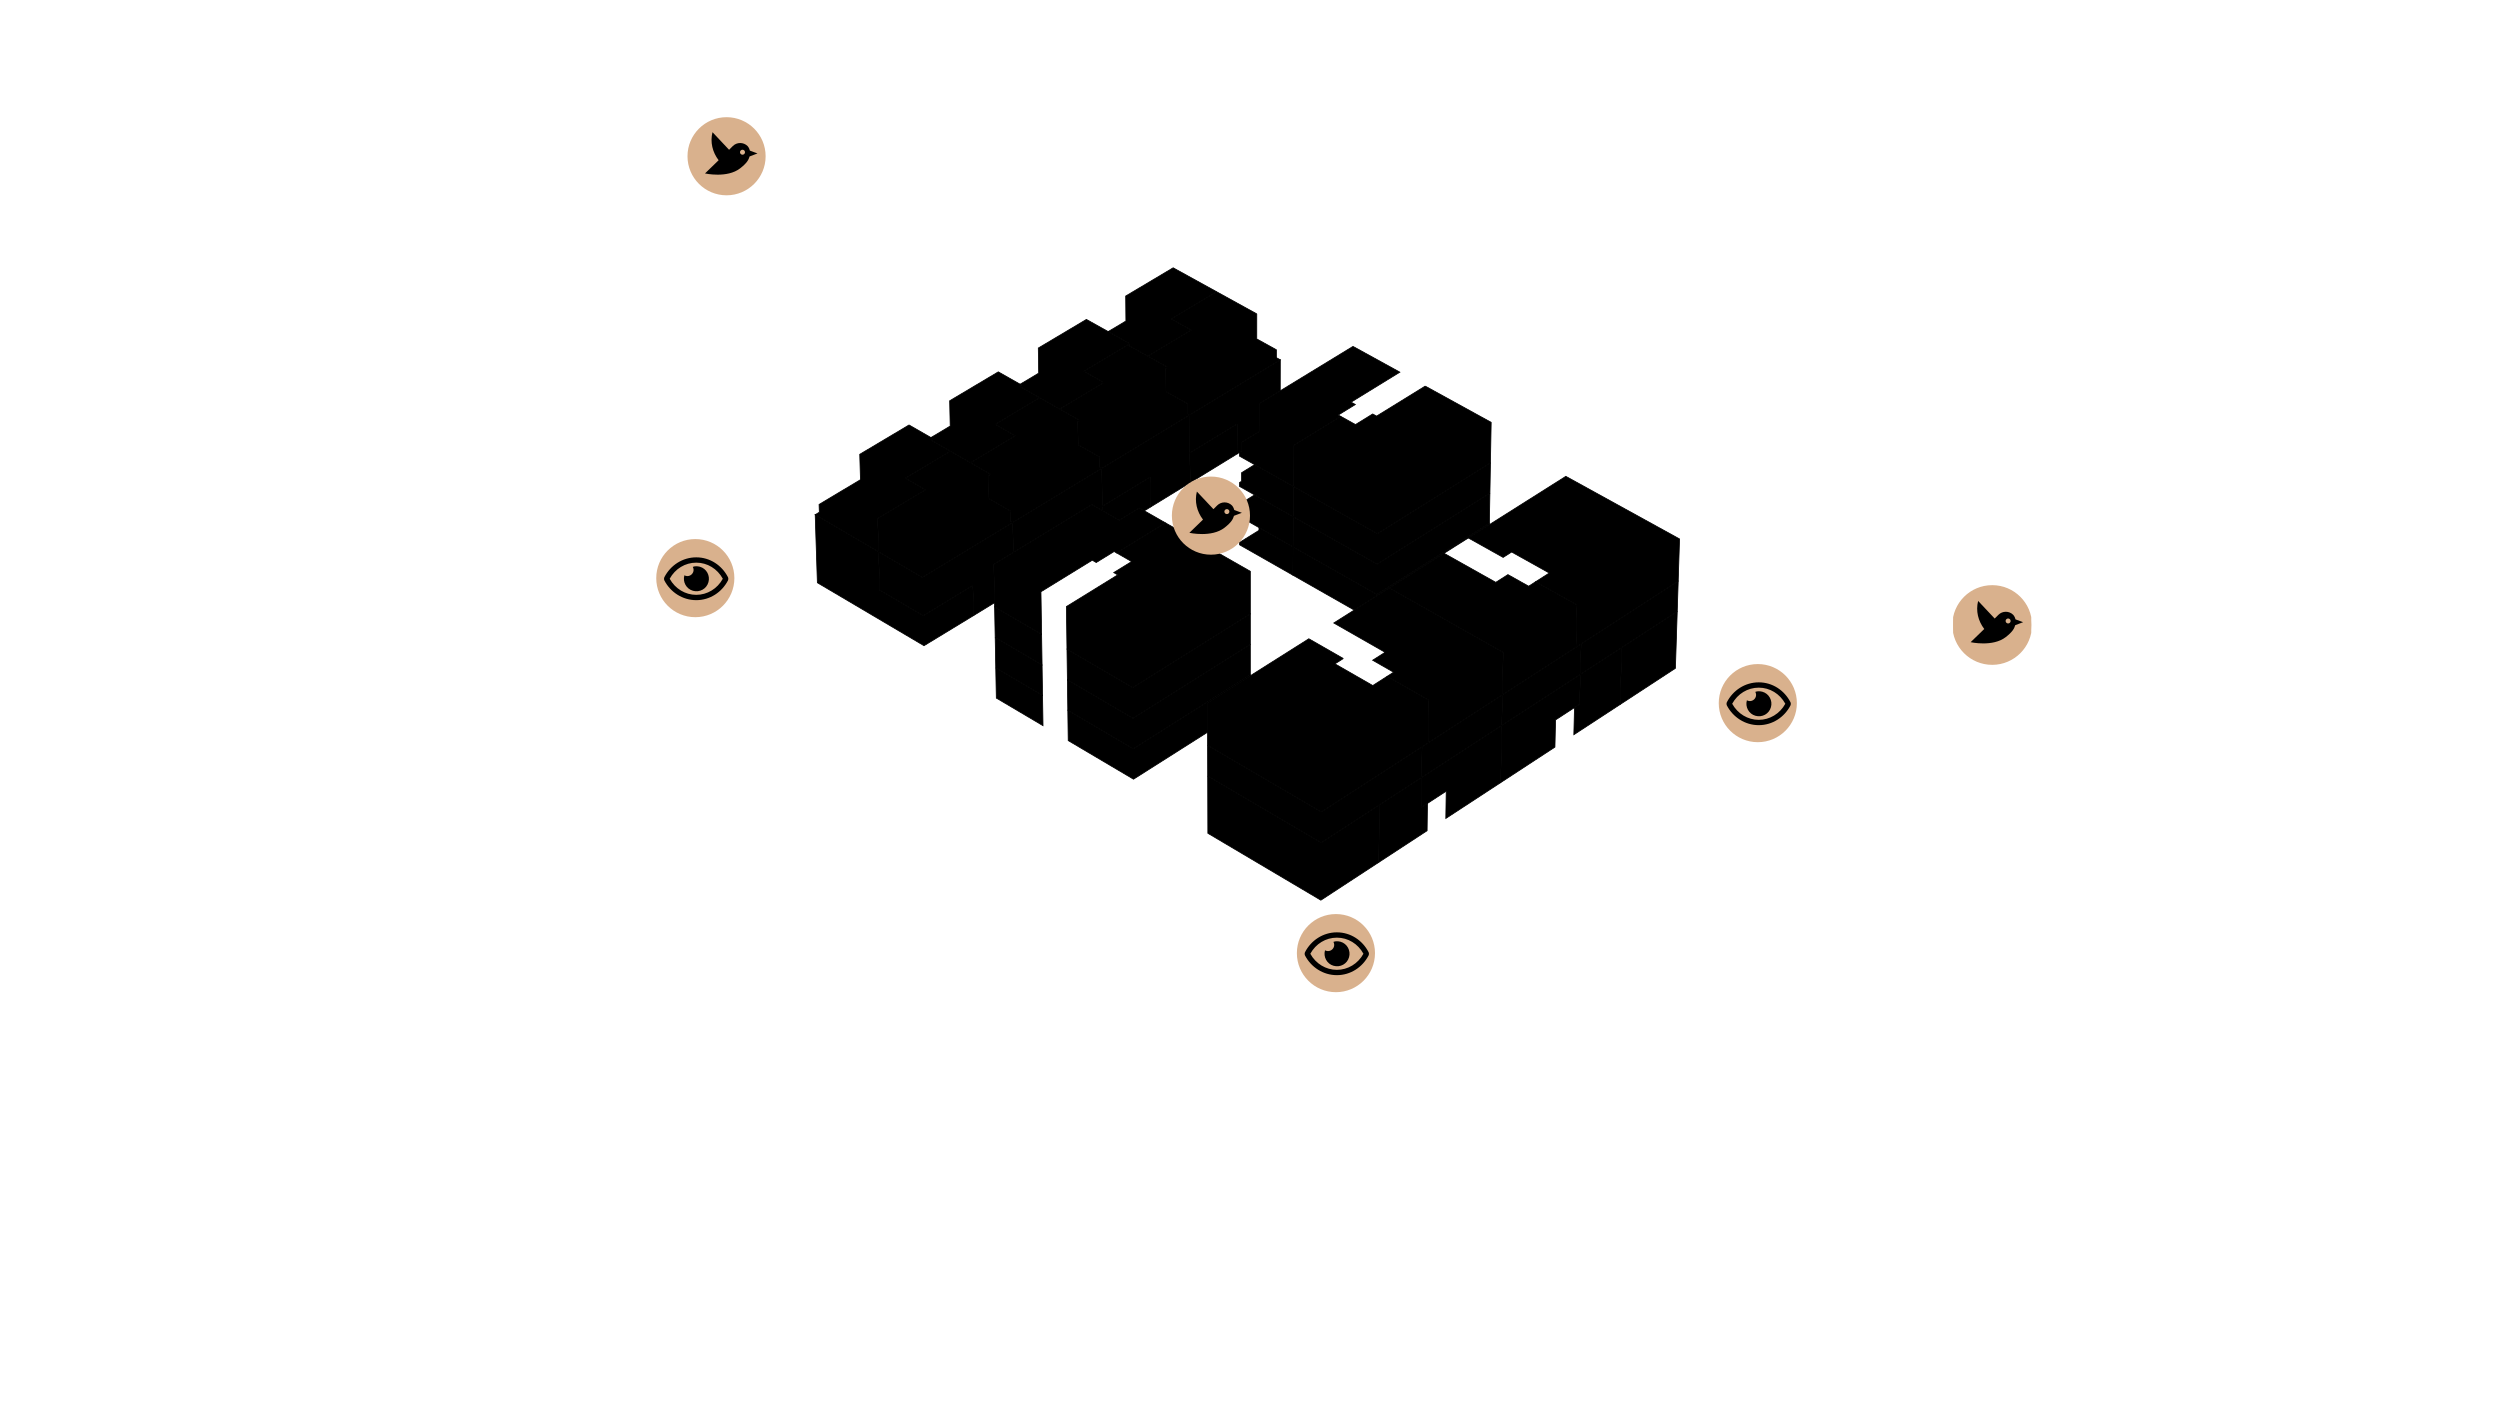 ﻿<?xml version="1.0" encoding="utf-8"?>
<svg viewBox="0, 0, 1600, 900" xmlns="http://www.w3.org/2000/svg" xmlns:xlink="http://www.w3.org/1999/xlink"
  version="1.1">
  <g id="7c0d8c4f-7c9d-4d42-bf3b-fda710cee7c2" data-name="251_1" data-visibility-best="false">
    <path d="M637.286 427.41 L667.227 445.047 L667.526 464.44 L637.651 446.774 L637.286 427.41"
      style="stroke:#000000;stroke-width:0.5;" />
  </g>
  <g id="c56b15bb-5083-4319-a9e1-e45c6aff10b2" data-name="251_2" data-visibility-best="false">
    <path
      d="M800.2 432.472 L772.78 449.803 L772.838 468.618 L725.443 498.688 L683.662 473.982 L683.399 454.574 L725.274 479.241 L800.2 431.889 L800.2 432.472"
      style="stroke:#000000;stroke-width:0.5;" />
  </g>
  <g id="d7d40796-fc85-432c-abae-813af65db305" data-name="221_1" data-visibility-best="false">
    <path
      d="M805.742 337.648 L827.54 350.009 L827.481 368.127 L793.324 348.686 L793.323 347.15 L805.741 339.443 L805.742 337.648"
      style="stroke:#000000;stroke-width:0.5;" />
  </g>
  <g id="0e590d33-5c9b-4d4e-a844-20683df11be2" data-name="221_2" data-visibility-best="false">
    <path
      d="M953.185 335.777 L866.692 390.445 L827.481 368.127 L827.54 350.009 L881.172 380.422 L953.2 334.905 L953.185 335.777"
      style="stroke:#000000;stroke-width:0.5;" />
  </g>
  <g id="460e4418-1c40-4b6b-92d1-5f119b88efce" data-name="241_2" data-visibility-best="true">
    <path
      d="M909.61 516.757 L913.575 514.173 L913.34 531.651 L882.433 551.866 L882.795 515.151 L909.86 497.575 L909.61 516.757"
      style="stroke:#000000;stroke-width:0.5;" />
  </g>
  <g id="fb0debf2-2690-436a-8e23-e9b90de39318" data-name="231_2" data-visibility-best="true">
    <path
      d="M1037.4 433.461 L1036.91 450.825 L1010.53 468.079 L1007.26 470.221 L1007.68 452.83 L1010.96 450.691 L1011.43 431.613 L1037.92 414.411 L1037.4 433.461"
      style="stroke:#000000;stroke-width:0.5;" />
  </g>
  <g id="13f61a5b-50e4-46c9-b33a-a602628942b6" data-name="241_1" data-visibility-best="false">
    <path
      d="M772.924 496.643 L845.554 539.335 L882.795 515.151 L882.433 551.866 L845.352 576.12 L773.038 533.304 L772.924 496.643"
      style="stroke:#000000;stroke-width:0.5;" />
  </g>
  <g id="9a3747e9-f18d-4c49-ace4-69f7e835471c" data-name="231_1" data-visibility-best="false">
    <path
      d="M1072.82 410.367 L1072.27 427.697 L1036.91 450.825 L1037.4 433.461 L1037.92 414.411 L1073.43 391.354 L1072.82 410.367"
      style="stroke:#000000;stroke-width:0.5;" />
  </g>
  <g id="a7c6cef8-71b2-4f24-81b3-717c1031e0b4" data-name="241_3" data-visibility-best="true">
    <path
      d="M961.156 464.263 L960.463 500.829 L925.326 523.811 L925.585 506.344 L909.61 516.757 L909.86 497.575 L961.156 464.263"
      style="stroke:#000000;stroke-width:0.5;" />
  </g>
  <g id="2769dc51-05c8-4a35-bf4d-9d2db49d94ca" data-name="231_3" data-visibility-best="true">
    <path
      d="M1010.96 450.691 L995.552 460.737 L995.152 478.139 L960.463 500.829 L961.156 464.263 L995.991 441.642 L1011.43 431.613 L1010.96 450.691"
      style="stroke:#000000;stroke-width:0.5;" />
  </g>
  <g id="5c489b14-d905-47ac-a5ef-82a99ee20b50" data-name="252_4" data-visibility-best="true">
    <path
      d="M800.2 431.889 L725.274 479.241 L683.399 454.574 L683.135 435.077 L725.105 459.704 L800.203 412.43 L800.2 431.889"
      style="stroke:#000000;stroke-width:0.5;" />
  </g>
  <g id="62b79ce1-faf3-40ec-a572-05f65103b311" data-name="252_3" data-visibility-best="false">
    <path d="M636.919 407.958 L666.926 425.566 L667.227 445.047 L637.286 427.41 L636.919 407.958"
      style="stroke:#000000;stroke-width:0.5;" />
  </g>
  <g id="fc35a7de-e425-4800-8b76-4d42cdd806d5" data-name="222_3" data-visibility-best="false">
    <path
      d="M802.903 316.735 L827.604 330.686 L827.54 350.009 L793.312 330.599 L793.31 328.287 L794.639 327.466 L794.636 321.84 L802.903 316.735"
      style="stroke:#000000;stroke-width:0.5;" />
  </g>
  <g id="5236f9a9-281a-4512-bc5b-1e52d4241fd1" data-name="222_4" data-visibility-best="true">
    <path
      d="M953.543 315.608 L953.2 334.905 L881.172 380.422 L827.54 350.009 L827.604 330.686 L881.356 361.047 L953.543 315.608"
      style="stroke:#000000;stroke-width:0.5;" />
  </g>
  <g id="ee4734c1-d4c8-446a-80d1-c473f1f96e6e" data-name="211_2" data-visibility-best="false">
    <path
      d="M648.509 353.578 L636.036 361.19 L636.499 385.723 L623.232 393.861 L622.619 374.674 L590.893 394.056 L562.983 377.635 L562.313 353.16 L590.3 369.545 L648.175 334.367 L648.509 353.578"
      style="stroke:#000000;stroke-width:0.5;" />
    <path
      d="M596.713 280.56 L595.366 281.364 L608.248 288.766 L579.418 306.04 L592.277 313.48 L561.729 331.84 L562.313 353.16 L521.727 329.399 L524.37 327.819 L524.212 322.829 L550.706 306.991 L550.242 290.751 L581.78 271.982 L596.713 280.56"
      style="stroke:#000000;stroke-width:0.5;" />
  </g>
  <g id="3c264e15-1e2a-4f93-b676-01cb7637bebb" data-name="211_5" data-visibility-best="true">
    <path
      d="M736.512 324.382 L732.366 326.925 L729.148 325.088 L716.309 332.957 L705.493 326.764 L705.433 324.082 L736.156 305.313 L736.512 324.382"
      style="stroke:#000000;stroke-width:0.5;" />
    <path
      d="M747.497 235.159 L746.153 235.969 L746.242 250.645 L760.045 258.386 L760.074 264.847 L761.361 265.57 L705.17 299.724 L703.914 299.009 L703.843 292.527 L690.002 284.658 L689.817 269.935 L691.145 269.134 L678.234 261.818 L706.483 244.84 L693.633 237.608 L721.745 220.765 L747.497 235.159"
      style="stroke:#000000;stroke-width:0.5;" />
  </g>
  <g id="5cc786a5-2720-491a-83b9-76670324269d" data-name="211_1" data-visibility-best="false">
    <path
      d="M562.313 353.16 L562.983 377.635 L590.893 394.056 L622.619 374.674 L623.232 393.861 L591.357 413.255 L523.12 372.955 L521.727 329.399 L562.313 353.16"
      style="stroke:#000000;stroke-width:0.5;" />
    <path
      d="M634.021 303.575 L632.675 304.387 L632.957 319.157 L646.835 327.157 L646.949 333.659 L648.175 334.367 L590.3 369.545 L562.313 353.16 L561.729 331.84 L592.277 313.48 L579.418 306.04 L608.248 288.766 L634.021 303.575"
      style="stroke:#000000;stroke-width:0.5;" />
  </g>
  <g id="23be32db-0e11-4e64-8a4e-c4faa0851f40" data-name="211_4" data-visibility-best="false">
    <path
      d="M705.433 324.082 L705.493 326.764 L698.762 322.911 L648.509 353.578 L648.175 334.367 L705.17 299.724 L705.433 324.082"
      style="stroke:#000000;stroke-width:0.5;" />
    <path
      d="M653.831 246.444 L652.503 247.238 L665.381 254.535 L636.938 271.577 L649.793 278.912 L621.105 296.154 L595.366 281.364 L596.713 280.56 L595.8 280.036 L608.135 272.662 L607.782 256.508 L638.902 237.988 L653.831 246.444"
      style="stroke:#000000;stroke-width:0.5;" />
  </g>
  <g id="5190a30a-4ef1-4809-b311-80743a666582" data-name="211_8" data-visibility-best="false">
    <path
      d="M819.347 250.111 L805.802 258.377 L805.789 276.253 L794.616 283.098 L794.619 288.609 L793.284 289.428 L793.284 289.553 L791.963 290.371 L791.731 271.362 L761.466 289.852 L761.361 265.57 L819.392 230.297 L819.347 250.111"
      style="stroke:#000000;stroke-width:0.5;" />
    <path
      d="M778.637 186.725 L749.577 204.137 L762.379 211.244 L734.592 227.945 L721.786 220.788 L723.13 219.982 L709.242 212.222 L720.589 205.44 L720.446 189.46 L750.814 171.388 L778.637 186.725"
      style="stroke:#000000;stroke-width:0.5;" />
  </g>
  <g id="19be4ed9-b159-4177-a07e-c6393d9bba0d" data-name="211_6" data-visibility-best="true">
    <path
      d="M761.466 289.852 L761.765 308.893 L736.512 324.382 L736.156 305.313 L705.433 324.082 L705.17 299.724 L761.361 265.57 L761.466 289.852"
      style="stroke:#000000;stroke-width:0.5;" />
    <path
      d="M723.089 219.959 L693.633 237.608 L706.483 244.84 L678.234 261.818 L652.503 247.238 L653.831 246.444 L652.888 245.91 L664.761 238.812 L664.515 222.746 L695.294 204.429 L723.089 219.959"
      style="stroke:#000000;stroke-width:0.5;" />
  </g>
  <g id="bd1af690-4bc5-40f9-bd25-5959dc4e439c" data-name="211_7" data-visibility-best="false">
    <path d="M791.963 290.371 L761.765 308.893 L761.466 289.852 L791.731 271.362 L791.963 290.371"
      style="stroke:#000000;stroke-width:0.5;" />
    <path
      d="M804.334 200.891 L804.324 216.912 L816.883 223.858 L816.873 228.902 L819.392 230.297 L761.361 265.57 L760.074 264.847 L760.045 258.386 L746.242 250.645 L746.153 235.969 L747.497 235.159 L734.592 227.945 L762.379 211.244 L749.577 204.137 L778.637 186.725 L804.334 200.891"
      style="stroke:#000000;stroke-width:0.5;" />
  </g>
  <g id="e090a027-d253-444c-bd2d-ce3767ad7b61" data-name="211_3" data-visibility-best="true">
    <path
      d="M665.381 254.535 L691.145 269.134 L689.817 269.935 L690.002 284.658 L703.843 292.527 L703.914 299.009 L705.17 299.724 L648.175 334.367 L646.949 333.659 L646.835 327.157 L632.957 319.157 L632.675 304.387 L634.021 303.575 L621.105 296.154 L649.793 278.912 L636.938 271.577 L665.381 254.535"
      style="stroke:#000000;stroke-width:0.5;" />
  </g>
  <g id="105805c2-9e59-4170-890e-4ba51a9b1f97" data-name="233_4" data-visibility-best="false">
    <path d="M1073.43 391.354 L1011.43 431.613 L1011.92 412.101 L1074.05 371.91 L1073.43 391.354"
      style="stroke:#000000;stroke-width:0.5;" />
  </g>
  <g id="f0298ff9-9c9b-47d8-965c-cf7514807ada" data-name="243_5" data-visibility-best="true">
    <path d="M910.115 477.955 L961.528 444.697 L961.156 464.263 L909.86 497.575 L910.115 477.955"
      style="stroke:#000000;stroke-width:0.5;" />
  </g>
  <g id="5fd5059b-33bb-430e-9faf-be6529638e89" data-name="233_5" data-visibility-best="true">
    <path d="M1011.43 431.613 L961.156 464.263 L961.528 444.697 L1011.92 412.101 L1011.43 431.613"
      style="stroke:#000000;stroke-width:0.5;" />
  </g>
  <g id="2398bd72-000f-44c1-8f9c-210f6cb115ad" data-name="243_4" data-visibility-best="true">
    <path
      d="M772.864 477.024 L845.661 519.649 L910.115 477.955 L909.86 497.575 L845.554 539.335 L772.924 496.643 L772.864 477.024"
      style="stroke:#000000;stroke-width:0.5;" />
  </g>
  <g id="00f6b733-23e0-44f6-afef-1ff55cf72a4c" data-name="253_5" data-visibility-best="false">
    <path d="M666.625 405.996 L666.926 425.566 L636.919 407.958 L636.55 388.418 L666.625 405.996"
      style="stroke:#000000;stroke-width:0.5;" />
  </g>
  <g id="a6469303-7eef-4403-a06d-6b0046c5f317" data-name="253_6" data-visibility-best="true">
    <path
      d="M800.203 412.43 L725.105 459.704 L683.135 435.077 L682.87 415.491 L724.935 440.077 L800.205 392.881 L800.203 412.43"
      style="stroke:#000000;stroke-width:0.5;" />
  </g>
  <g id="82147371-2a20-4d87-a933-8bb91bc5c4c1" data-name="223_6" data-visibility-best="true">
    <path
      d="M953.887 296.226 L953.543 315.608 L881.356 361.047 L827.604 330.686 L827.667 311.277 L881.541 341.585 L953.887 296.226"
      style="stroke:#000000;stroke-width:0.5;" />
  </g>
  <g id="c97dd405-4cf2-4fc4-b6d1-61d556f7e2d4" data-name="223_5" data-visibility-best="false">
    <path
      d="M827.667 311.277 L827.604 330.686 L793.299 311.31 L793.297 308.814 L794.629 307.994 L794.626 302.512 L802.967 297.382 L827.667 311.277"
      style="stroke:#000000;stroke-width:0.5;" />
  </g>
  <g id="6879e8dd-49bc-4f36-8da0-ad12e4f6dcec" data-name="244_6" data-visibility-best="true">
    <path
      d="M859.727 421.46 L854.366 424.866 L878.554 438.75 L887.772 432.858 L914.479 448.152 L914.112 475.37 L845.661 519.649 L772.864 477.024 L772.78 449.803 L837.647 408.803 L859.727 421.46"
      style="stroke:#000000;stroke-width:0.5;" />
  </g>
  <g id="1d74acb5-19a3-4219-bcd2-41ca8bc92074" data-name="234_7" data-visibility-best="true">
    <path
      d="M957.301 372.701 L965.077 367.747 L978.335 375.174 L982.787 372.328 L1009.28 387.155 L1008.62 414.232 L1004.19 417.102 L961.528 444.697 L962.042 417.549 L889.12 376.27 L924.178 354.111 L957.301 372.701"
      style="stroke:#000000;stroke-width:0.5;" />
  </g>
  <g id="642ec7f8-63ed-480e-9411-eafb5b2bfc49" data-name="244_7" data-visibility-best="true">
    <path
      d="M889.12 376.27 L962.042 417.549 L961.528 444.697 L914.112 475.37 L914.479 448.152 L887.772 432.858 L891.897 430.221 L878.483 422.546 L886.452 417.469 L853.608 398.715 L889.12 376.27"
      style="stroke:#000000;stroke-width:0.5;" />
  </g>
  <g id="64163aba-a3f1-4e43-ab06-7ea84778b733" data-name="234_6" data-visibility-best="false">
    <path
      d="M939.722 344.286 L1002.12 304.849 L1061.16 337.363 L1074.91 344.932 L1074.15 368.688 L1074.05 371.91 L1035.71 396.708 L1017.34 408.593 L1008.62 414.232 L1009.28 387.155 L982.787 372.328 L991.535 366.736 L967.45 353.287 L962.007 356.746 L939.722 344.286"
      style="stroke:#000000;stroke-width:0.5;" />
  </g>
  <g id="e8e8e7b2-8859-459a-aa9a-bd12ac25e0e9" data-name="224_8" data-visibility-best="true">
    <path
      d="M912.133 247.101 L954.347 270.308 L953.887 296.226 L881.541 341.585 L827.667 311.277 L827.752 285.323 L827.623 285.251 L858.091 266.498 L867.504 271.726 L878.523 264.929 L881.015 266.31 L912.133 247.101"
      style="stroke:#000000;stroke-width:0.5;" />
  </g>
  <g id="74929e7d-5c8c-4aa1-98b1-a82b2afbeb8d" data-name="224_7" data-visibility-best="false">
    <path
      d="M865.91 221.691 L895.914 238.186 L864.711 257.37 L867.441 258.882 L856.499 265.614 L858.091 266.498 L827.623 285.251 L827.752 285.323 L827.667 311.277 L793.286 291.935 L793.284 289.428 L794.619 288.609 L794.616 283.098 L805.789 276.253 L805.802 258.377 L865.91 221.691"
      style="stroke:#000000;stroke-width:0.5;" />
  </g>
  <g id="ab42a047-9bd3-4d46-b403-34dbad039ef6" data-name="254_8" data-visibility-best="true">
    <path
      d="M745.877 334.636 L800.208 365.643 L800.205 392.881 L724.935 440.077 L682.87 415.491 L682.5 388.199 L715.336 367.933 L712.776 366.458 L724.226 359.396 L714.618 353.871 L745.877 334.636"
      style="stroke:#000000;stroke-width:0.5;" />
  </g>
  <g id="418cf603-26b7-428b-b050-b6dfc70bb636" data-name="254_7" data-visibility-best="false">
    <path
      d="M699.044 358.538 L666.204 378.726 L666.625 405.996 L636.55 388.418 L636.036 361.19 L698.762 322.911 L716.309 332.957 L729.148 325.088 L745.877 334.636 L714.618 353.871 L713.045 352.966 L701.594 360.009 L699.044 358.538"
      style="stroke:#000000;stroke-width:0.5;" />
  </g>
  <g id="263_5862_1943_31405_94740" class="pano" data-type="static" transform="translate(830, 160)">
    <svg version="1.1" id="Ebene_1" xmlns="http://www.w3.org/2000/svg" xmlns:xlink="http://www.w3.org/1999/xlink"
      x="0px" y="0px" viewBox="0 0 50 50" width="50" style="enable-background:new 0 0 50 50;" xml:space="preserve">
      <circle cx="25" cy="25" r="25" fill="#D9B18D" stroke="none" />
      <path d="M25.6,17.4c-0.8,0-1.5,0.1-2.2,0.4c0.3,0.6,0.5,1.3,0.5,1.9c0,2.2-1.8,4-4,4c-0.7,0-1.3-0.2-1.9-0.5
          c-1.2,4.2,1.2,8.7,5.5,9.9s8.7-1.2,9.9-5.5c1.2-4.2-1.2-8.7-5.5-9.9C27.1,17.5,26.3,17.4,25.6,17.4z M45.9,24.4
          C42,16.8,34.4,11.7,25.6,11.7S9.1,16.8,5.2,24.4c-0.3,0.7-0.3,1.4,0,2.1C9.1,34,16.8,39.1,25.6,39.1S42,34,45.9,26.5
          C46.2,25.8,46.2,25,45.9,24.4z M25.6,35.7c-7,0-13.5-3.9-17-10.3c3.5-6.4,9.9-10.3,17-10.3s13.5,3.9,17,10.3
          C39.1,31.8,32.6,35.7,25.6,35.7z" />
    </svg>
  </g>
  <g id="254_-2890_-9084_-94858_-30184" class="pano" data-type="static" transform="translate(420, -80)">
    <svg version="1.1" id="Ebene_1" xmlns="http://www.w3.org/2000/svg" xmlns:xlink="http://www.w3.org/1999/xlink"
      x="0px" y="0px" viewBox="0 0 50 50" width="50" style="enable-background:new 0 0 50 50;" xml:space="preserve">
      <circle cx="25" cy="25" r="25" fill="#D9B18D" stroke="none" />
      <path d="M25.6,17.4c-0.8,0-1.5,0.1-2.2,0.4c0.3,0.6,0.5,1.3,0.5,1.9c0,2.2-1.8,4-4,4c-0.7,0-1.3-0.2-1.9-0.5
          c-1.2,4.2,1.2,8.7,5.5,9.9s8.7-1.2,9.9-5.5c1.2-4.2-1.2-8.7-5.5-9.9C27.1,17.5,26.3,17.4,25.6,17.4z M45.9,24.4
          C42,16.8,34.4,11.7,25.6,11.7S9.1,16.8,5.2,24.4c-0.3,0.7-0.3,1.4,0,2.1C9.1,34,16.8,39.1,25.6,39.1S42,34,45.9,26.5
          C46.2,25.8,46.2,25,45.9,24.4z M25.6,35.7c-7,0-13.5-3.9-17-10.3c3.5-6.4,9.9-10.3,17-10.3s13.5,3.9,17,10.3
          C39.1,31.8,32.6,35.7,25.6,35.7z" />
    </svg>
  </g>
  <g id="15_7716_-2900_-35061_93289" class="pano" data-type="static" transform="translate(1100, 0)">
    <svg version="1.1" id="Ebene_1" xmlns="http://www.w3.org/2000/svg" xmlns:xlink="http://www.w3.org/1999/xlink"
      x="0px" y="0px" viewBox="0 0 50 50" width="50" style="enable-background:new 0 0 50 50;" xml:space="preserve">
      <circle cx="25" cy="25" r="25" fill="#D9B18D" stroke="none" />
      <path d="M25.6,17.4c-0.8,0-1.5,0.1-2.2,0.4c0.3,0.6,0.5,1.3,0.5,1.9c0,2.2-1.8,4-4,4c-0.7,0-1.3-0.2-1.9-0.5
          c-1.2,4.2,1.2,8.7,5.5,9.9s8.7-1.2,9.9-5.5c1.2-4.2-1.2-8.7-5.5-9.9C27.1,17.5,26.3,17.4,25.6,17.4z M45.9,24.4
          C42,16.8,34.4,11.7,25.6,11.7S9.1,16.8,5.2,24.4c-0.3,0.7-0.3,1.4,0,2.1C9.1,34,16.8,39.1,25.6,39.1S42,34,45.9,26.5
          C46.2,25.8,46.2,25,45.9,24.4z M25.6,35.7c-7,0-13.5-3.9-17-10.3c3.5-6.4,9.9-10.3,17-10.3s13.5,3.9,17,10.3
          C39.1,31.8,32.6,35.7,25.6,35.7z" />
    </svg>
  </g>
  <g id="286_-943_10821_-99033_8630" class="pano" data-type="static" transform="translate(440, -350)">
    <svg version="1.1" id="Ebene_1" xmlns="http://www.w3.org/2000/svg" xmlns:xlink="http://www.w3.org/1999/xlink"
      x="0px" y="0px" viewBox="0 0 50 50" width="50" style="enable-background:new 0 0 50 50;" xml:space="preserve">
      <circle cx="25" cy="25" r="25" fill="#D9B18D" stroke="none" />
      <path transform="scale(1.6) translate(5 3)" d="M23 11.5L19.95 10.37C19.69 9.22 19.04 8.56 19.04 8.56C17.4 6.92 14.75 6.92
              13.11 8.56L11.63 10.04L5 3C4 7 5 11 7.45 14.22L2 19.5C2 19.5 10.89 21.5 16.07 17.45C18.83
              15.29 19.45 14.03 19.84 12.7L23 11.5M17.71 11.72C17.32 12.11 16.68 12.11 16.29 11.72C15.9
              11.33 15.9 10.7 16.29 10.31C16.68 9.92 17.32 9.92 17.71 10.31C18.1 10.7 18.1 11.33 17.71 11.72Z" />
    </svg>
  </g>
  <g id="291_-659_15875_-98645_4092" class="pano" data-type="static" transform="translate(750, -120)">
    <svg version="1.1" id="Ebene_1" xmlns="http://www.w3.org/2000/svg" xmlns:xlink="http://www.w3.org/1999/xlink"
      x="0px" y="0px" viewBox="0 0 50 50" width="50" style="enable-background:new 0 0 50 50;" xml:space="preserve">
      <circle cx="25" cy="25" r="25" fill="#D9B18D" stroke="none" />
      <path transform="scale(1.6) translate(5 3)" d="M23 11.5L19.95 10.37C19.69 9.22 19.04 8.56 19.04 8.56C17.4 6.92 14.75 6.92
              13.11 8.56L11.63 10.04L5 3C4 7 5 11 7.45 14.22L2 19.5C2 19.5 10.89 21.5 16.07 17.45C18.83
              15.29 19.45 14.03 19.84 12.7L23 11.5M17.71 11.72C17.32 12.11 16.68 12.11 16.29 11.72C15.9
              11.33 15.9 10.7 16.29 10.31C16.68 9.92 17.32 9.92 17.71 10.31C18.1 10.7 18.1 11.33 17.71 11.72Z" />
    </svg>
  </g>
  <!--  VOGEL  -->
  <g id="285_-13944_4513_-30458_94114" class="pano" data-type="static" transform="translate(1250, -50)">
    <svg version="1.1" id="Ebene_1" xmlns="http://www.w3.org/2000/svg" xmlns:xlink="http://www.w3.org/1999/xlink"
      x="0px" y="0px" viewBox="0 0 50 50" width="50" style="enable-background:new 0 0 50 50;" xml:space="preserve">
      <circle cx="25" cy="25" r="25" fill="#D9B18D" stroke="#D9B18D" />
      <path transform="scale(1.6) translate(5 3)" d="M23 11.5L19.95 10.37C19.69 9.22 19.04 8.56 19.04 8.56C17.4 6.92 14.75 6.92
              13.11 8.56L11.63 10.04L5 3C4 7 5 11 7.45 14.22L2 19.5C2 19.5 10.89 21.5 16.07 17.45C18.83
              15.29 19.45 14.03 19.84 12.7L23 11.5M17.71 11.72C17.32 12.11 16.68 12.11 16.29 11.72C15.9
              11.33 15.9 10.7 16.29 10.31C16.68 9.92 17.32 9.92 17.71 10.31C18.1 10.7 18.1 11.33 17.71 11.72Z" />
    </svg>
  </g>
</svg>
